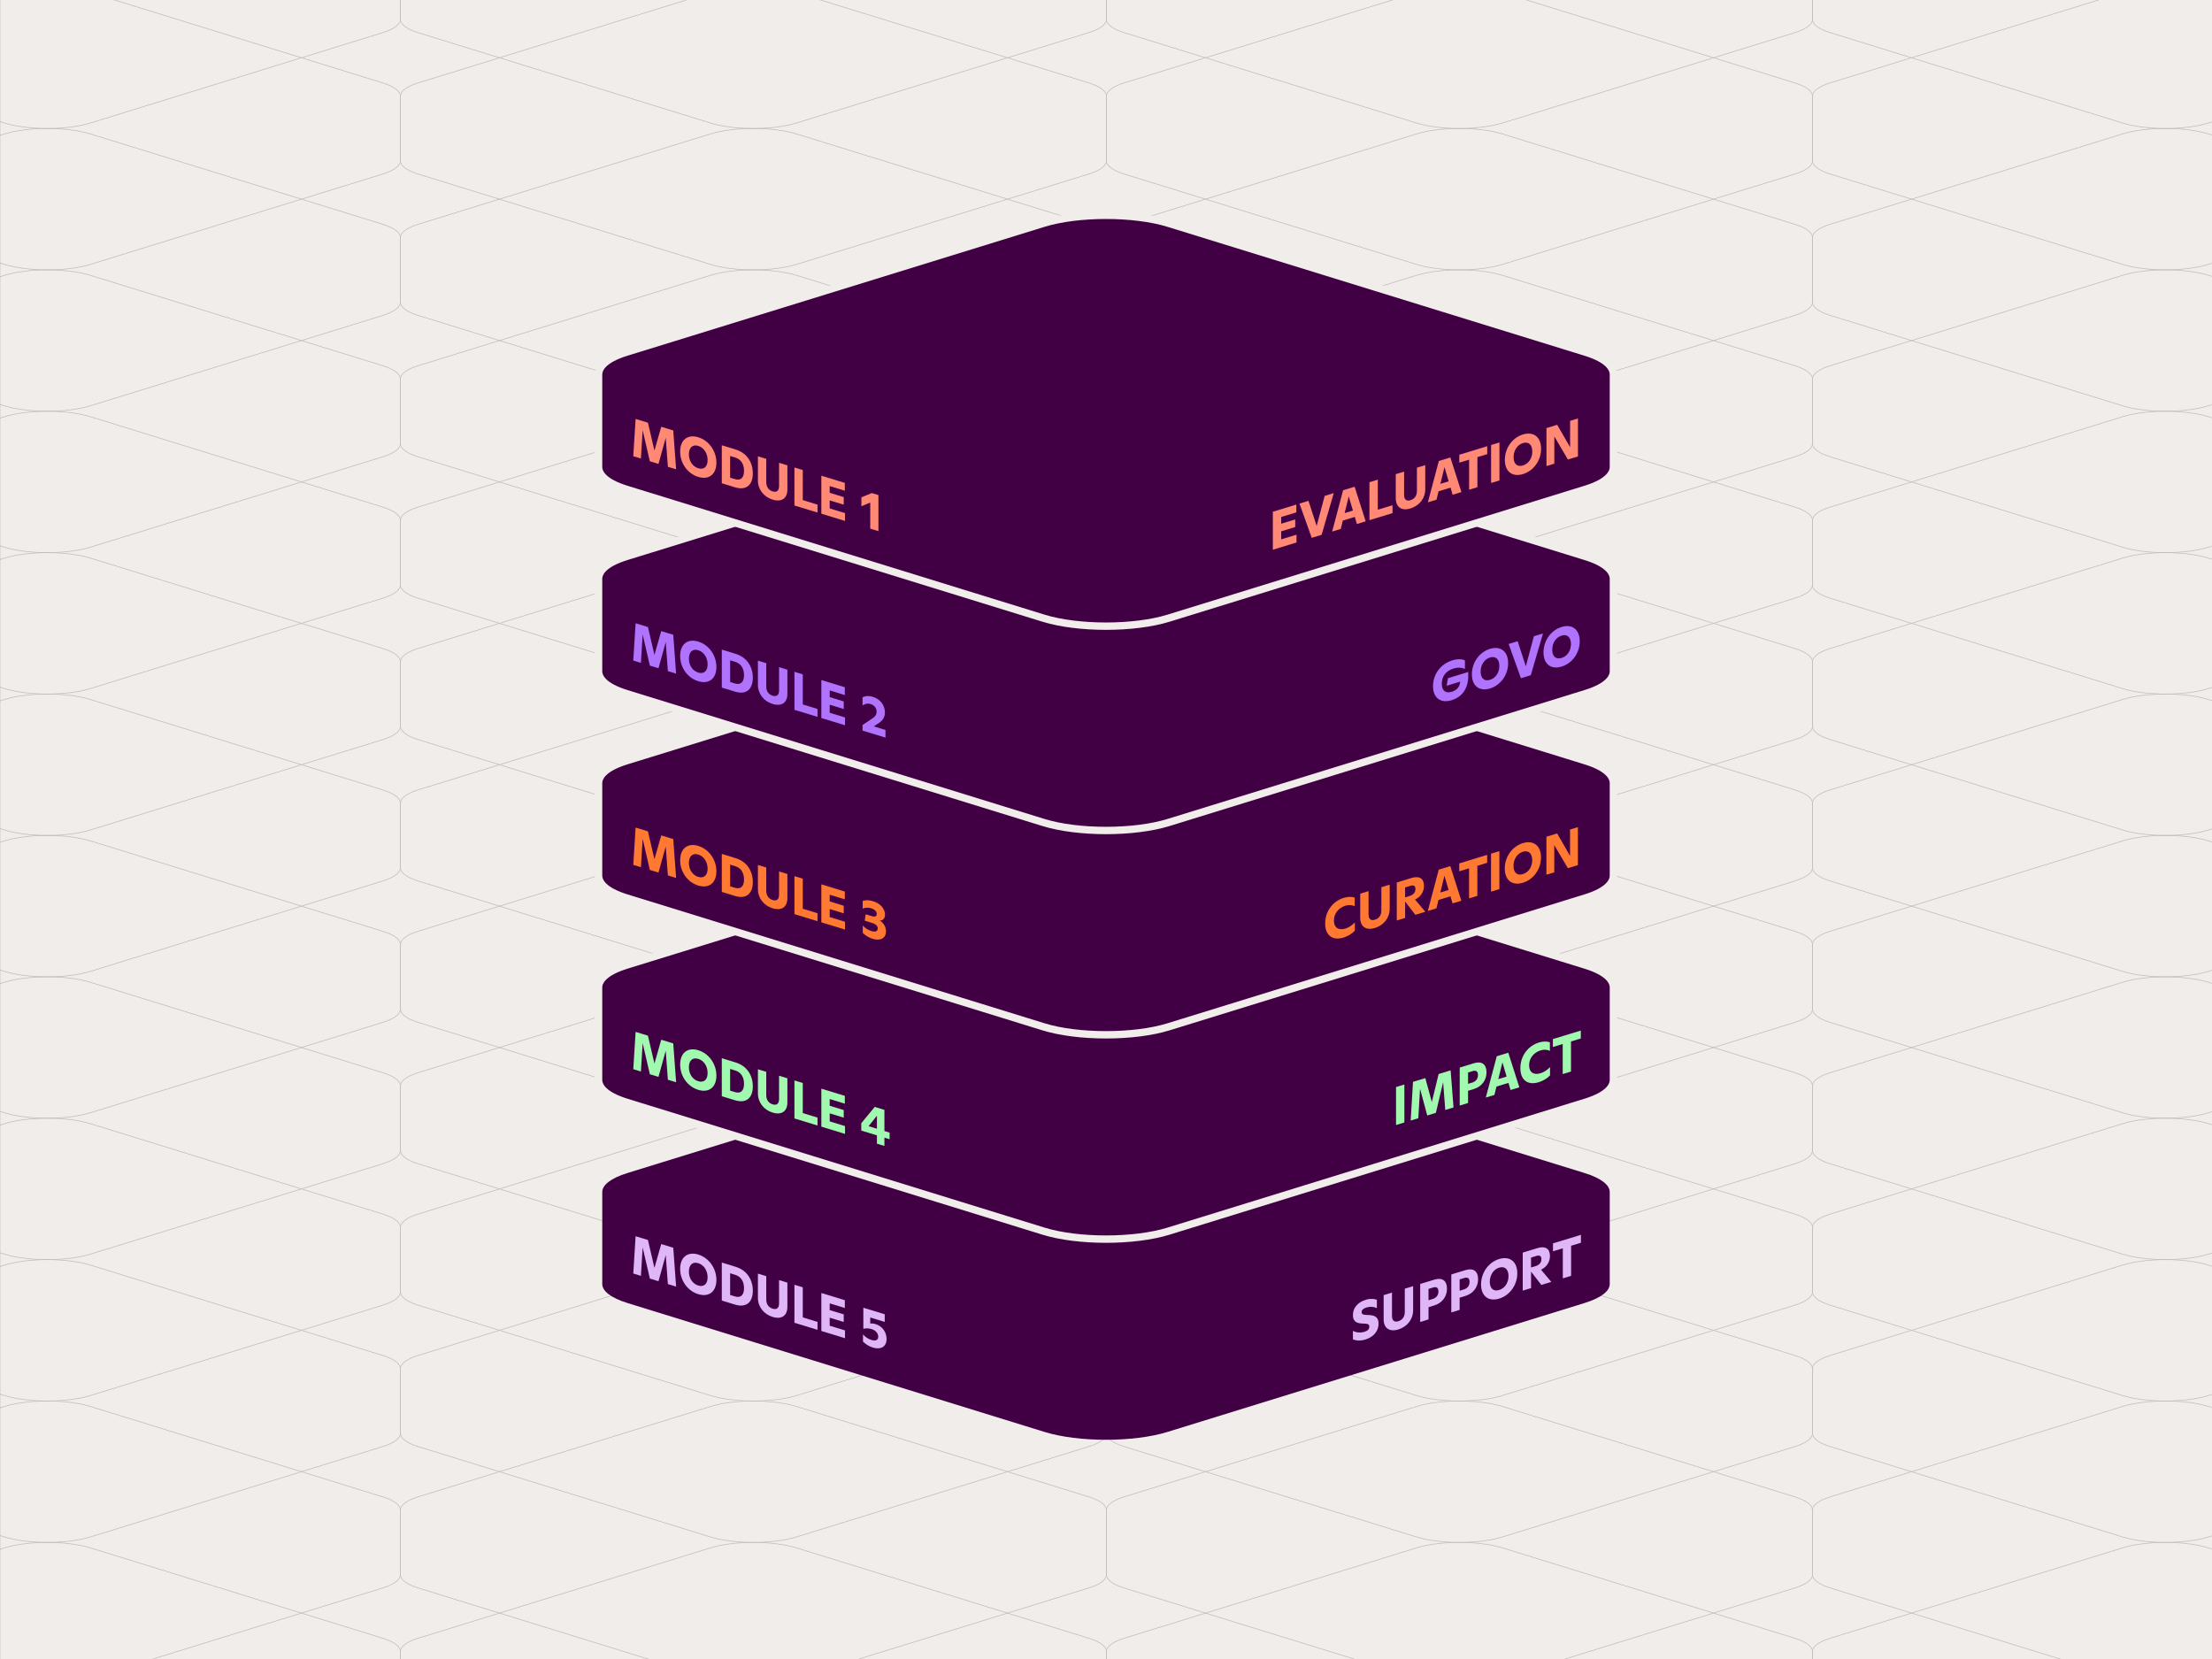 <?xml version="1.0" encoding="UTF-8"?><svg id="Layer_1" xmlns="http://www.w3.org/2000/svg" xmlns:xlink="http://www.w3.org/1999/xlink" viewBox="0 0 1500 1125"><rect x="0" y="0" width="1500" height="1125" fill="#808080" stroke="none"/><defs><style>.cls-1,.cls-2,.cls-3{fill:none;}.cls-2{stroke:#f0edea;stroke-width:5px;}.cls-2,.cls-3{stroke-miterlimit:10;}.cls-4{fill:#ff8974;}.cls-5{fill:#a1f9af;}.cls-6{fill:#f0edea;}.cls-3{stroke:#2c2c35;stroke-width:.46px;}.cls-7{fill:#dfb6f7;}.cls-8{clip-path:url(#clippath-11);}.cls-9{clip-path:url(#clippath-10);}.cls-10{clip-path:url(#clippath-12);}.cls-11{clip-path:url(#clippath-1);}.cls-12{clip-path:url(#clippath-3);}.cls-13{clip-path:url(#clippath-4);}.cls-14{clip-path:url(#clippath-2);}.cls-15{clip-path:url(#clippath-7);}.cls-16{clip-path:url(#clippath-6);}.cls-17{clip-path:url(#clippath-9);}.cls-18{clip-path:url(#clippath-8);}.cls-19{clip-path:url(#clippath-5);}.cls-20{fill:#af73fe;}.cls-21{opacity:.25;}.cls-22{fill:#420044;}.cls-23{fill:#ff7933;}.cls-24{clip-path:url(#clippath);}</style><clipPath id="clippath"><rect class="cls-1" width="1500" height="1125"/></clipPath><clipPath id="clippath-1"><rect class="cls-1" width="1500" height="1125"/></clipPath><clipPath id="clippath-2"><rect class="cls-1" width="1500" height="1125"/></clipPath><clipPath id="clippath-3"><rect class="cls-1" width="1500" height="1125"/></clipPath><clipPath id="clippath-4"><rect class="cls-1" x="-207.47" y="-392.52" width="1915.57" height="1822.21"/></clipPath><clipPath id="clippath-5"><rect class="cls-1" x="-207.47" y="-392.52" width="1915.57" height="1822.21"/></clipPath><clipPath id="clippath-6"><rect class="cls-1" width="1500" height="1125"/></clipPath><clipPath id="clippath-7"><rect class="cls-1" x="1520" width="1500" height="1125"/></clipPath><clipPath id="clippath-8"><rect class="cls-1" x="1520" width="1500" height="1125"/></clipPath><clipPath id="clippath-9"><rect class="cls-1" x="1520" width="1500" height="1125"/></clipPath><clipPath id="clippath-10"><rect class="cls-1" x="1520" width="1500" height="1125"/></clipPath><clipPath id="clippath-11"><rect class="cls-1" x="1312.53" y="-392.52" width="1915.57" height="1822.21"/></clipPath><clipPath id="clippath-12"><rect class="cls-1" x="1312.53" y="-392.52" width="1915.57" height="1822.21"/></clipPath></defs><g class="cls-24"><g class="cls-11"><g class="cls-14"><rect class="cls-6" x=".09" width="1499.92" height="1125"/><g class="cls-12"><g class="cls-21"><g class="cls-13"><g class="cls-19"><path class="cls-3" d="M271.54-30.65c0-3.27-4.01-6.54-12.04-9.03L61.35-100.92c-16.06-4.96-42.34-4.96-58.39,0l-198.15,61.25c-8.03,2.48-12.04,5.75-12.04,9.02V13.13c0,3.27,4.02,6.54,12.04,9.02L2.95,83.4c16.06,4.96,42.34,4.96,58.39,0l198.15-61.25c8.03-2.48,12.05-5.75,12.04-9.03V-30.65Z"/><path class="cls-3" d="M750.32-30.65c0-3.27-4.01-6.54-12.04-9.03l-198.15-61.25c-16.06-4.96-42.33-4.96-58.39,0l-198.15,61.25c-8.03,2.48-12.04,5.75-12.04,9.02V13.13c0,3.27,4.02,6.54,12.04,9.02l198.15,61.25c16.06,4.96,42.34,4.96,58.39,0l198.15-61.25c8.03-2.48,12.04-5.75,12.04-9.03V-30.65Z"/><path class="cls-3" d="M1229.09-30.65c0-3.27-4.01-6.54-12.04-9.03l-198.15-61.25c-16.06-4.96-42.34-4.96-58.39,0l-198.15,61.25c-8.03,2.48-12.04,5.75-12.04,9.02V13.13c0,3.27,4.02,6.54,12.04,9.02l198.15,61.25c16.06,4.96,42.34,4.96,58.39,0l198.15-61.25c8.03-2.48,12.04-5.75,12.04-9.03V-30.65Z"/><path class="cls-3" d="M1707.87-30.65c0-3.27-4.01-6.54-12.04-9.03l-198.15-61.25c-16.06-4.96-42.34-4.96-58.39,0l-198.15,61.25c-8.03,2.48-12.04,5.75-12.04,9.02V13.13c0,3.27,4.02,6.54,12.04,9.02l198.15,61.25c16.06,4.96,42.34,4.96,58.39,0l198.15-61.25c8.03-2.48,12.04-5.75,12.04-9.03V-30.65Z"/><path class="cls-3" d="M271.54,65.23c0-3.27-4.01-6.54-12.04-9.03L61.35-5.04c-16.06-4.96-42.34-4.96-58.39,0l-198.15,61.25c-8.03,2.48-12.04,5.75-12.04,9.02v43.78c0,3.27,4.02,6.54,12.04,9.02L2.95,179.28c16.06,4.96,42.34,4.96,58.39,0l198.15-61.25c8.03-2.48,12.05-5.75,12.04-9.03v-43.78Z"/><path class="cls-3" d="M750.32,65.23c0-3.27-4.01-6.54-12.04-9.03L540.12-5.04c-16.06-4.96-42.33-4.96-58.39,0l-198.15,61.25c-8.03,2.48-12.04,5.75-12.04,9.02v43.78c0,3.27,4.02,6.54,12.04,9.02l198.15,61.25c16.06,4.96,42.34,4.96,58.39,0l198.15-61.25c8.03-2.48,12.04-5.75,12.04-9.03v-43.78Z"/><path class="cls-3" d="M1229.09,65.23c0-3.27-4.01-6.54-12.04-9.03L1018.9-5.04c-16.06-4.96-42.34-4.96-58.39,0l-198.15,61.25c-8.03,2.48-12.04,5.75-12.04,9.02v43.78c0,3.27,4.02,6.54,12.04,9.02l198.15,61.25c16.06,4.96,42.34,4.96,58.39,0l198.15-61.25c8.03-2.48,12.04-5.75,12.04-9.03v-43.78Z"/><path class="cls-3" d="M1707.87,65.23c0-3.27-4.01-6.54-12.04-9.03l-198.15-61.25c-16.06-4.96-42.34-4.96-58.39,0l-198.15,61.25c-8.03,2.48-12.04,5.75-12.04,9.02v43.78c0,3.27,4.02,6.54,12.04,9.02l198.15,61.25c16.06,4.96,42.34,4.96,58.39,0l198.15-61.25c8.03-2.48,12.04-5.75,12.04-9.03v-43.78Z"/><path class="cls-3" d="M271.54,161.11c0-3.27-4.01-6.54-12.04-9.03L61.35,90.84c-16.06-4.96-42.34-4.96-58.39,0l-198.15,61.25c-8.03,2.48-12.04,5.75-12.04,9.02v43.78c0,3.27,4.02,6.54,12.04,9.02L2.95,275.16c16.06,4.96,42.34,4.96,58.39,0l198.15-61.25c8.03-2.48,12.05-5.75,12.04-9.03v-43.78Z"/><path class="cls-3" d="M750.32,161.11c0-3.27-4.01-6.54-12.04-9.03l-198.15-61.25c-16.06-4.96-42.33-4.96-58.39,0l-198.15,61.25c-8.03,2.48-12.04,5.75-12.04,9.02v43.78c0,3.27,4.02,6.54,12.04,9.02l198.15,61.25c16.06,4.96,42.34,4.96,58.39,0l198.15-61.25c8.03-2.48,12.04-5.75,12.04-9.03v-43.78Z"/><path class="cls-3" d="M1229.09,161.11c0-3.27-4.01-6.54-12.04-9.03l-198.15-61.25c-16.06-4.96-42.34-4.96-58.39,0l-198.15,61.25c-8.03,2.48-12.04,5.75-12.04,9.02v43.78c0,3.27,4.02,6.54,12.04,9.02l198.15,61.25c16.06,4.96,42.34,4.96,58.39,0l198.15-61.25c8.03-2.48,12.04-5.75,12.04-9.03v-43.78Z"/><path class="cls-3" d="M1707.87,161.11c0-3.27-4.01-6.54-12.04-9.03l-198.15-61.25c-16.06-4.96-42.34-4.96-58.39,0l-198.15,61.25c-8.03,2.48-12.04,5.75-12.04,9.02v43.78c0,3.27,4.02,6.54,12.04,9.02l198.15,61.25c16.06,4.96,42.34,4.96,58.39,0l198.15-61.25c8.03-2.48,12.04-5.75,12.04-9.03v-43.78Z"/><path class="cls-3" d="M271.54,257c0-3.27-4.01-6.54-12.04-9.03l-198.15-61.25c-16.06-4.96-42.34-4.96-58.39,0l-198.15,61.25c-8.03,2.48-12.04,5.75-12.04,9.02v43.78c0,3.27,4.02,6.54,12.04,9.02L2.95,371.04c16.06,4.96,42.34,4.96,58.39,0l198.15-61.25c8.03-2.48,12.05-5.75,12.04-9.03v-43.78Z"/><path class="cls-3" d="M750.32,257c0-3.27-4.01-6.54-12.04-9.03l-198.15-61.25c-16.06-4.96-42.33-4.96-58.39,0l-198.15,61.25c-8.03,2.48-12.04,5.75-12.04,9.02v43.78c0,3.27,4.02,6.54,12.04,9.02l198.15,61.25c16.06,4.96,42.34,4.96,58.39,0l198.15-61.25c8.03-2.48,12.04-5.75,12.04-9.03v-43.78Z"/><path class="cls-3" d="M1229.09,257c0-3.27-4.01-6.54-12.04-9.03l-198.15-61.25c-16.06-4.96-42.34-4.96-58.39,0l-198.15,61.25c-8.03,2.48-12.04,5.75-12.04,9.02v43.78c0,3.27,4.02,6.54,12.04,9.02l198.15,61.25c16.06,4.96,42.34,4.96,58.39,0l198.15-61.25c8.03-2.48,12.04-5.75,12.04-9.03v-43.78Z"/><path class="cls-3" d="M1707.87,257c0-3.27-4.01-6.54-12.04-9.03l-198.15-61.25c-16.06-4.96-42.34-4.96-58.39,0l-198.15,61.25c-8.03,2.48-12.04,5.75-12.04,9.02v43.78c0,3.27,4.02,6.54,12.04,9.02l198.15,61.25c16.06,4.96,42.34,4.96,58.39,0l198.15-61.25c8.03-2.48,12.04-5.75,12.04-9.03v-43.78Z"/><path class="cls-3" d="M271.54,352.88c0-3.27-4.01-6.54-12.04-9.03l-198.15-61.25c-16.06-4.96-42.34-4.96-58.39,0l-198.15,61.25c-8.03,2.48-12.04,5.75-12.04,9.02v43.78c0,3.27,4.02,6.54,12.04,9.02L2.95,466.92c16.06,4.96,42.34,4.96,58.39,0l198.15-61.25c8.03-2.48,12.05-5.75,12.04-9.03v-43.78Z"/><path class="cls-3" d="M750.32,352.88c0-3.27-4.01-6.54-12.04-9.03l-198.15-61.25c-16.06-4.96-42.33-4.96-58.39,0l-198.15,61.25c-8.03,2.48-12.04,5.75-12.04,9.02v43.78c0,3.27,4.02,6.54,12.04,9.02l198.15,61.25c16.06,4.96,42.34,4.96,58.39,0l198.15-61.25c8.03-2.48,12.04-5.75,12.04-9.03v-43.78Z"/><path class="cls-3" d="M1229.09,352.88c0-3.27-4.01-6.54-12.04-9.03l-198.15-61.25c-16.06-4.96-42.34-4.96-58.39,0l-198.15,61.25c-8.03,2.48-12.04,5.75-12.04,9.02v43.78c0,3.27,4.02,6.54,12.04,9.02l198.15,61.25c16.06,4.96,42.34,4.96,58.39,0l198.15-61.25c8.03-2.48,12.04-5.75,12.04-9.03v-43.78Z"/><path class="cls-3" d="M1707.87,352.88c0-3.27-4.01-6.54-12.04-9.03l-198.15-61.25c-16.06-4.96-42.34-4.96-58.39,0l-198.15,61.25c-8.03,2.48-12.04,5.75-12.04,9.02v43.78c0,3.27,4.02,6.54,12.04,9.02l198.15,61.25c16.06,4.96,42.34,4.96,58.39,0l198.15-61.25c8.03-2.48,12.04-5.75,12.04-9.03v-43.78Z"/><path class="cls-3" d="M271.54,448.76c0-3.27-4.01-6.54-12.04-9.03l-198.15-61.25c-16.06-4.96-42.34-4.96-58.39,0l-198.15,61.25c-8.03,2.48-12.04,5.75-12.04,9.02v43.78c0,3.27,4.02,6.54,12.04,9.02L2.95,562.81c16.06,4.96,42.34,4.96,58.39,0l198.15-61.25c8.03-2.48,12.05-5.75,12.04-9.03v-43.78Z"/><path class="cls-3" d="M750.32,448.76c0-3.27-4.01-6.54-12.04-9.03l-198.15-61.25c-16.06-4.96-42.33-4.96-58.39,0l-198.15,61.25c-8.03,2.48-12.04,5.75-12.04,9.02v43.78c0,3.27,4.02,6.54,12.04,9.02l198.15,61.25c16.06,4.96,42.34,4.96,58.39,0l198.15-61.25c8.03-2.48,12.04-5.75,12.04-9.03v-43.78Z"/><path class="cls-3" d="M1229.09,448.76c0-3.27-4.01-6.54-12.04-9.03l-198.15-61.25c-16.06-4.96-42.34-4.96-58.39,0l-198.15,61.25c-8.03,2.48-12.04,5.75-12.04,9.02v43.78c0,3.27,4.02,6.54,12.04,9.02l198.15,61.25c16.06,4.96,42.34,4.96,58.39,0l198.15-61.25c8.03-2.48,12.04-5.75,12.04-9.03v-43.78Z"/><path class="cls-3" d="M1707.87,448.76c0-3.27-4.01-6.54-12.04-9.03l-198.15-61.25c-16.06-4.96-42.34-4.96-58.39,0l-198.15,61.25c-8.03,2.48-12.04,5.75-12.04,9.02v43.78c0,3.27,4.02,6.54,12.04,9.02l198.15,61.25c16.06,4.96,42.34,4.96,58.39,0l198.15-61.25c8.03-2.48,12.04-5.75,12.04-9.03v-43.78Z"/><path class="cls-3" d="M271.54,544.64c0-3.27-4.01-6.54-12.04-9.03l-198.15-61.25c-16.06-4.96-42.34-4.96-58.39,0l-198.15,61.25c-8.03,2.48-12.04,5.75-12.04,9.02v43.78c0,3.27,4.02,6.54,12.04,9.02L2.95,658.69c16.06,4.96,42.34,4.96,58.39,0l198.15-61.25c8.03-2.48,12.05-5.75,12.04-9.03v-43.78Z"/><path class="cls-3" d="M750.32,544.64c0-3.27-4.01-6.54-12.04-9.03l-198.15-61.25c-16.06-4.96-42.33-4.96-58.39,0l-198.15,61.25c-8.03,2.48-12.04,5.75-12.04,9.02v43.78c0,3.27,4.02,6.54,12.04,9.02l198.15,61.25c16.06,4.96,42.34,4.96,58.39,0l198.15-61.25c8.03-2.48,12.04-5.75,12.04-9.03v-43.78Z"/><path class="cls-3" d="M1229.09,544.64c0-3.27-4.01-6.54-12.04-9.03l-198.15-61.25c-16.06-4.96-42.34-4.96-58.39,0l-198.15,61.25c-8.03,2.48-12.04,5.75-12.04,9.02v43.78c0,3.27,4.02,6.54,12.04,9.02l198.15,61.25c16.06,4.96,42.34,4.96,58.39,0l198.15-61.25c8.03-2.48,12.04-5.75,12.04-9.03v-43.78Z"/><path class="cls-3" d="M1707.87,544.64c0-3.27-4.01-6.54-12.04-9.03l-198.15-61.25c-16.06-4.96-42.34-4.96-58.39,0l-198.15,61.25c-8.03,2.48-12.04,5.75-12.04,9.02v43.78c0,3.27,4.02,6.54,12.04,9.02l198.15,61.25c16.06,4.96,42.34,4.96,58.39,0l198.15-61.25c8.03-2.48,12.04-5.75,12.04-9.03v-43.78Z"/><path class="cls-3" d="M271.54,640.52c0-3.27-4.01-6.54-12.04-9.02l-198.15-61.25c-16.06-4.96-42.34-4.96-58.39,0l-198.15,61.25c-8.03,2.48-12.04,5.75-12.04,9.02v43.78c0,3.27,4.02,6.54,12.04,9.02L2.95,754.57c16.06,4.96,42.34,4.96,58.39,0l198.15-61.25c8.03-2.48,12.05-5.75,12.04-9.02v-43.78Z"/><path class="cls-3" d="M750.32,640.52c0-3.27-4.01-6.54-12.04-9.02l-198.15-61.25c-16.06-4.96-42.33-4.96-58.39,0l-198.15,61.25c-8.03,2.48-12.04,5.75-12.04,9.02v43.78c0,3.27,4.02,6.54,12.04,9.02l198.15,61.25c16.06,4.96,42.34,4.96,58.39,0l198.15-61.25c8.03-2.48,12.04-5.75,12.04-9.02v-43.78Z"/><path class="cls-3" d="M1229.09,640.52c0-3.27-4.01-6.54-12.04-9.02l-198.15-61.25c-16.06-4.96-42.34-4.96-58.39,0l-198.15,61.25c-8.03,2.48-12.04,5.75-12.04,9.02v43.78c0,3.27,4.02,6.54,12.04,9.02l198.15,61.25c16.06,4.96,42.34,4.96,58.39,0l198.15-61.25c8.03-2.48,12.04-5.75,12.04-9.02v-43.78Z"/><path class="cls-3" d="M1707.87,640.52c0-3.27-4.01-6.54-12.04-9.02l-198.15-61.25c-16.06-4.96-42.34-4.96-58.39,0l-198.15,61.25c-8.03,2.48-12.04,5.75-12.04,9.02v43.78c0,3.27,4.02,6.54,12.04,9.02l198.15,61.25c16.06,4.96,42.34,4.96,58.39,0l198.15-61.25c8.03-2.48,12.04-5.75,12.04-9.02v-43.78Z"/><path class="cls-3" d="M271.54,736.4c0-3.27-4.01-6.54-12.04-9.02l-198.15-61.25c-16.06-4.96-42.34-4.96-58.39,0l-198.15,61.25c-8.03,2.48-12.04,5.75-12.04,9.02v43.78c0,3.27,4.02,6.54,12.04,9.02L2.95,850.45c16.06,4.96,42.34,4.96,58.39,0l198.15-61.25c8.03-2.48,12.05-5.75,12.04-9.02v-43.78Z"/><path class="cls-3" d="M750.32,736.4c0-3.27-4.01-6.54-12.04-9.02l-198.15-61.25c-16.06-4.96-42.33-4.96-58.39,0l-198.15,61.25c-8.03,2.48-12.04,5.75-12.04,9.02v43.78c0,3.27,4.02,6.54,12.04,9.02l198.15,61.25c16.06,4.96,42.34,4.96,58.39,0l198.15-61.25c8.03-2.48,12.04-5.75,12.04-9.02v-43.78Z"/><path class="cls-3" d="M1229.09,736.4c0-3.27-4.01-6.54-12.04-9.02l-198.15-61.25c-16.06-4.96-42.34-4.96-58.39,0l-198.15,61.25c-8.03,2.48-12.04,5.75-12.04,9.02v43.78c0,3.27,4.02,6.54,12.04,9.02l198.15,61.25c16.06,4.96,42.34,4.96,58.39,0l198.15-61.25c8.03-2.48,12.04-5.75,12.04-9.02v-43.78Z"/><path class="cls-3" d="M1707.87,736.4c0-3.27-4.01-6.54-12.04-9.02l-198.15-61.25c-16.06-4.96-42.34-4.96-58.39,0l-198.15,61.25c-8.03,2.48-12.04,5.75-12.04,9.02v43.78c0,3.27,4.02,6.54,12.04,9.02l198.15,61.25c16.06,4.96,42.34,4.96,58.39,0l198.15-61.25c8.03-2.48,12.04-5.75,12.04-9.02v-43.78Z"/><path class="cls-3" d="M271.54,832.28c0-3.27-4.01-6.54-12.04-9.02l-198.15-61.25c-16.06-4.96-42.34-4.96-58.39,0l-198.15,61.25c-8.03,2.48-12.04,5.75-12.04,9.02v43.78c0,3.27,4.02,6.54,12.04,9.02L2.95,946.33c16.06,4.96,42.34,4.96,58.39,0l198.15-61.25c8.03-2.48,12.05-5.75,12.04-9.02v-43.78Z"/><path class="cls-3" d="M750.32,832.28c0-3.27-4.01-6.54-12.04-9.02l-198.15-61.25c-16.06-4.96-42.33-4.96-58.39,0l-198.15,61.25c-8.03,2.48-12.04,5.75-12.04,9.02v43.78c0,3.27,4.02,6.54,12.04,9.02l198.15,61.25c16.06,4.96,42.34,4.96,58.39,0l198.15-61.25c8.03-2.48,12.04-5.75,12.04-9.02v-43.78Z"/><path class="cls-3" d="M1229.09,832.28c0-3.27-4.01-6.54-12.04-9.02l-198.15-61.25c-16.06-4.96-42.34-4.96-58.39,0l-198.15,61.25c-8.03,2.48-12.04,5.75-12.04,9.02v43.78c0,3.27,4.02,6.54,12.04,9.02l198.15,61.25c16.06,4.96,42.34,4.96,58.39,0l198.15-61.25c8.03-2.48,12.04-5.75,12.04-9.02v-43.78Z"/><path class="cls-3" d="M1707.87,832.28c0-3.27-4.01-6.54-12.04-9.02l-198.15-61.25c-16.06-4.96-42.34-4.96-58.39,0l-198.15,61.25c-8.03,2.48-12.04,5.75-12.04,9.02v43.78c0,3.27,4.02,6.54,12.04,9.02l198.15,61.25c16.06,4.96,42.34,4.96,58.39,0l198.15-61.25c8.03-2.48,12.04-5.75,12.04-9.02v-43.78Z"/><path class="cls-3" d="M271.54,928.17c0-3.27-4.01-6.54-12.04-9.02l-198.15-61.25c-16.06-4.96-42.34-4.96-58.39,0l-198.15,61.25c-8.03,2.48-12.04,5.75-12.04,9.02v43.78c0,3.27,4.02,6.54,12.04,9.02L2.95,1042.21c16.06,4.96,42.34,4.96,58.39,0l198.15-61.25c8.03-2.48,12.05-5.75,12.04-9.02v-43.78Z"/><path class="cls-3" d="M750.32,928.17c0-3.27-4.01-6.54-12.04-9.02l-198.15-61.25c-16.06-4.96-42.33-4.96-58.39,0l-198.15,61.25c-8.03,2.48-12.04,5.75-12.04,9.02v43.78c0,3.27,4.02,6.54,12.04,9.02l198.15,61.25c16.06,4.96,42.34,4.96,58.39,0l198.15-61.25c8.03-2.48,12.04-5.75,12.04-9.02v-43.78Z"/><path class="cls-3" d="M1229.09,928.17c0-3.27-4.01-6.54-12.04-9.02l-198.15-61.25c-16.06-4.96-42.34-4.96-58.39,0l-198.15,61.25c-8.03,2.48-12.04,5.75-12.04,9.02v43.78c0,3.27,4.02,6.54,12.04,9.02l198.15,61.25c16.06,4.96,42.34,4.96,58.39,0l198.15-61.25c8.03-2.48,12.04-5.75,12.04-9.02v-43.78Z"/><path class="cls-3" d="M1707.87,928.17c0-3.27-4.01-6.54-12.04-9.02l-198.15-61.25c-16.06-4.96-42.34-4.96-58.39,0l-198.15,61.25c-8.03,2.48-12.04,5.75-12.04,9.02v43.78c0,3.27,4.02,6.54,12.04,9.02l198.15,61.25c16.06,4.96,42.34,4.96,58.39,0l198.15-61.25c8.03-2.48,12.04-5.75,12.04-9.02v-43.78Z"/><path class="cls-3" d="M271.54,1024.05c0-3.27-4.01-6.54-12.04-9.03l-198.15-61.25c-16.06-4.96-42.34-4.96-58.39,0l-198.15,61.25c-8.03,2.48-12.04,5.75-12.04,9.02v43.78c0,3.27,4.02,6.54,12.04,9.02L2.95,1138.09c16.06,4.96,42.34,4.96,58.39,0l198.15-61.25c8.03-2.48,12.05-5.75,12.04-9.02v-43.78Z"/><path class="cls-3" d="M750.32,1024.05c0-3.27-4.01-6.54-12.04-9.03l-198.15-61.25c-16.06-4.96-42.33-4.96-58.39,0l-198.15,61.25c-8.03,2.48-12.04,5.75-12.04,9.02v43.78c0,3.27,4.02,6.54,12.04,9.02l198.15,61.25c16.06,4.96,42.34,4.96,58.39,0l198.15-61.25c8.03-2.48,12.04-5.75,12.04-9.02v-43.78Z"/><path class="cls-3" d="M1229.09,1024.05c0-3.27-4.01-6.54-12.04-9.03l-198.15-61.25c-16.06-4.96-42.34-4.96-58.39,0l-198.15,61.25c-8.03,2.48-12.04,5.75-12.04,9.02v43.78c0,3.27,4.02,6.54,12.04,9.02l198.15,61.25c16.06,4.96,42.34,4.96,58.39,0l198.15-61.25c8.03-2.48,12.04-5.75,12.04-9.02v-43.78Z"/><path class="cls-3" d="M1707.87,1024.05c0-3.27-4.01-6.54-12.04-9.03l-198.15-61.25c-16.06-4.96-42.34-4.96-58.39,0l-198.15,61.25c-8.03,2.48-12.04,5.75-12.04,9.02v43.78c0,3.27,4.02,6.54,12.04,9.02l198.15,61.25c16.06,4.96,42.34,4.96,58.39,0l198.15-61.25c8.03-2.48,12.04-5.75,12.04-9.02v-43.78Z"/><path class="cls-3" d="M271.54,1119.93c0-3.27-4.01-6.54-12.04-9.02l-198.15-61.25c-16.06-4.96-42.34-4.96-58.39,0l-198.15,61.25c-8.03,2.48-12.04,5.75-12.04,9.02v43.78c0,3.27,4.02,6.54,12.04,9.02L2.95,1233.98c16.06,4.96,42.34,4.96,58.39,0l198.15-61.25c8.03-2.48,12.05-5.75,12.04-9.02v-43.78Z"/><path class="cls-3" d="M750.32,1119.93c0-3.27-4.01-6.54-12.04-9.02l-198.15-61.25c-16.06-4.96-42.33-4.96-58.39,0l-198.15,61.25c-8.03,2.48-12.04,5.75-12.04,9.02v43.78c0,3.27,4.02,6.54,12.04,9.02l198.15,61.25c16.06,4.96,42.34,4.96,58.39,0l198.15-61.25c8.03-2.48,12.04-5.75,12.04-9.02v-43.78Z"/><path class="cls-3" d="M1229.09,1119.93c0-3.27-4.01-6.54-12.04-9.02l-198.15-61.25c-16.06-4.96-42.34-4.96-58.39,0l-198.15,61.25c-8.03,2.48-12.04,5.75-12.04,9.02v43.78c0,3.27,4.02,6.54,12.04,9.02l198.15,61.25c16.06,4.96,42.34,4.96,58.39,0l198.15-61.25c8.03-2.48,12.04-5.75,12.04-9.02v-43.78Z"/><path class="cls-3" d="M1707.87,1119.93c0-3.27-4.01-6.54-12.04-9.02l-198.15-61.25c-16.06-4.96-42.34-4.96-58.39,0l-198.15,61.25c-8.03,2.48-12.04,5.75-12.04,9.02v43.78c0,3.27,4.02,6.54,12.04,9.02l198.15,61.25c16.06,4.96,42.34,4.96,58.39,0l198.15-61.25c8.03-2.48,12.04-5.75,12.04-9.02v-43.78Z"/></g></g></g></g></g><g class="cls-16"><path class="cls-22" d="M1091.59,808.29c0-4.67-5.73-9.34-17.19-12.88l-282.74-87.39c-22.91-7.08-60.41-7.08-83.32,0l-282.74,87.39c-11.46,3.54-17.19,8.21-17.19,12.88v62.47c0,4.67,5.73,9.34,17.19,12.88l282.74,87.39c22.91,7.08,60.41,7.08,83.32,0l282.74-87.39c11.46-3.54,17.19-8.21,17.19-12.88v-62.47Z"/><path class="cls-7" d="M431.04,838.31l8.34,2.55,4.41,18.94,4.61-16.18,8.14,2.49,1.95,26.36-5.59-1.71-1.45-19.69-4.91,17.75-5.86-1.79-4.88-21.11-1.18,19.26-5.18-1.58,1.58-25.28Z"/><path class="cls-7" d="M461.23,860.45c0-7.95,5.08-11.92,12.25-9.73,7.23,2.21,12.32,9.29,12.32,17.24s-5.08,11.84-12.32,9.63c-7.17-2.19-12.25-9.16-12.25-17.14ZM479.84,866.18c0-4.42-2.36-8.38-6.36-9.6-3.94-1.2-6.33,1.3-6.33,5.72s2.42,8.25,6.33,9.44c3.97,1.21,6.36-1.15,6.36-5.56Z"/><path class="cls-7" d="M489.46,856.17l9.36,2.86c7.71,2.36,11.68,8.72,11.68,16.23s-4.14,11.84-12.11,9.4l-8.92-2.73v-25.76ZM504.54,873.55c0-4.45-1.92-7.84-6.02-9.09l-3.4-1.04v14.72l3.2.98c4.17,1.28,6.22-1.11,6.22-5.57Z"/><path class="cls-7" d="M513.96,880.04v-16.38l5.65,1.73v15.79c0,3.17,1.55,5.41,4.31,6.25,2.83.86,4.37-.43,4.37-3.59v-15.79l5.65,1.73v16.38c0,6.04-3.94,8.73-10.03,6.87-6.02-1.84-9.96-6.95-9.96-12.98Z"/><path class="cls-7" d="M538.73,871.23l5.65,1.73v20.39l9.99,3.06v5.37l-15.65-4.78v-25.76Z"/><path class="cls-7" d="M573.02,902.18v5.3l-16.05-4.91v-25.76l15.92,4.87v5.3l-10.26-3.14v4.56l9.52,2.91v5.15l-9.52-2.91v5.45l10.4,3.18Z"/><path class="cls-7" d="M585.21,909.73v-4.89c1.24,1.6,3.36,3.09,5.72,3.81,2.96.91,4.61-.03,4.61-2.16s-1.48-4.28-4.47-5.2c-2.39-.73-4.17-.54-5.62-.21v-14.28l14.5,4.43v5.19l-9.83-3v4.05c1.04-.09,2.29.04,3.67.46,4.71,1.44,7.4,5.65,7.4,10.03,0,5.12-3.63,7.58-9.46,5.8-2.29-.7-4.85-2.25-6.53-4.02Z"/><path class="cls-7" d="M917.45,908.22v-5.74c2.09,1.13,4.98,1.5,7.77.64,2.29-.7,3.33-1.72,3.33-3.45,0-1.25-.54-1.93-2.56-2.05l-2.76-.15c-4.04-.24-5.79-2.06-5.79-5.7,0-4.86,3.23-8.68,8.75-10.37,2.99-.92,5.52-.69,7.5-.01v5.67c-2.09-.98-4.48-1.21-6.93-.46-2.29.7-3.43,1.75-3.43,3.15,0,1.29.94,1.81,2.69,1.9l2.42.11c4.47.21,6.39,1.98,6.39,5.81,0,5.08-3.36,9.09-9.02,10.82-2.86.88-5.75.91-8.38-.16Z"/><path class="cls-7" d="M938.28,894.64v-16.38l5.65-1.73v15.79c0,3.17,1.55,4.46,4.31,3.62,2.83-.87,4.37-3.1,4.37-6.27v-15.79l5.65-1.73v16.38c0,6.04-3.94,11.14-10.03,13-6.02,1.84-9.96-.86-9.96-6.89Z"/><path class="cls-7" d="M963.05,870.68l9.66-2.95c5.35-1.64,8.51.75,8.51,6.19s-3.37,9.71-8.61,11.32l-3.9,1.19v8.28l-5.65,1.73v-25.76ZM975.43,875.69c0-2.54-1.41-3.28-3.57-2.63l-3.16.97v7.69l2.83-.86c2.49-.76,3.9-2.55,3.9-5.17Z"/><path class="cls-7" d="M984.15,864.23l9.66-2.95c5.35-1.64,8.51.75,8.51,6.19s-3.36,9.71-8.61,11.32l-3.9,1.19v8.28l-5.65,1.73v-25.76ZM996.54,869.24c0-2.54-1.41-3.29-3.57-2.63l-3.16.97v7.69l2.83-.86c2.49-.76,3.9-2.55,3.9-5.17Z"/><path class="cls-7" d="M1004.34,870.98c0-7.95,5.08-15.02,12.25-17.22,7.23-2.21,12.31,1.76,12.31,9.71s-5.08,14.95-12.31,17.16c-7.17,2.19-12.25-1.67-12.25-9.65ZM1022.95,865.33c0-4.42-2.36-6.94-6.36-5.71-3.94,1.2-6.33,5.17-6.33,9.59s2.42,6.77,6.33,5.57c3.97-1.21,6.36-5.04,6.36-9.45Z"/><path class="cls-7" d="M1032.58,849.43l10.03-3.07c5.32-1.63,8.45.36,8.45,5.37,0,4.09-2.32,7.56-6.09,9.26l7,8.28-6.76,2.07-6.96-8.99v11.12l-5.65,1.73v-25.76ZM1041.46,858.53c2.42-.74,3.8-2.41,3.8-4.62s-1.18-2.92-3.4-2.24l-3.63,1.11v6.73l3.23-.99Z"/><path class="cls-7" d="M1059.77,846.49l-6.66,2.04v-5.37l18.95-5.79v5.37l-6.66,2.04v20.39l-5.62,1.72v-20.39Z"/><path class="cls-22" d="M1094.09,669.74c0-4.29-3.29-10.43-18.95-15.27l-282.74-87.39c-23.38-7.23-61.42-7.23-84.8,0l-282.75,87.39c-15.66,4.84-18.95,10.97-18.95,15.27v62.47c0,4.29,3.29,10.42,18.95,15.26l282.75,87.39c23.38,7.23,61.42,7.23,84.8,0l282.74-87.39c15.66-4.84,18.95-10.97,18.95-15.27v-62.46Z"/><path class="cls-2" d="M1094.09,669.74c0-4.29-3.29-10.43-18.95-15.27l-282.74-87.39c-23.38-7.23-61.42-7.23-84.8,0l-282.75,87.39c-15.66,4.84-18.95,10.97-18.95,15.27v62.47c0,4.29,3.29,10.42,18.95,15.26l282.75,87.39c23.38,7.23,61.42,7.23,84.8,0l282.74-87.39c15.66-4.84,18.95-10.97,18.95-15.27v-62.46Z"/><path class="cls-5" d="M431.04,699.75l8.34,2.55,4.41,18.94,4.61-16.18,8.14,2.49,1.95,26.36-5.59-1.71-1.45-19.69-4.91,17.75-5.86-1.79-4.88-21.11-1.18,19.26-5.18-1.58,1.58-25.28Z"/><path class="cls-5" d="M461.23,721.9c0-7.95,5.08-11.92,12.25-9.73,7.23,2.21,12.32,9.29,12.32,17.24s-5.08,11.84-12.32,9.63c-7.17-2.19-12.25-9.16-12.25-17.14ZM479.84,727.63c0-4.42-2.36-8.38-6.36-9.6-3.94-1.2-6.33,1.3-6.33,5.72s2.42,8.25,6.33,9.44c3.97,1.21,6.36-1.15,6.36-5.56Z"/><path class="cls-5" d="M489.46,717.61l9.36,2.86c7.71,2.36,11.68,8.72,11.68,16.23s-4.14,11.84-12.11,9.4l-8.92-2.73v-25.76ZM504.54,734.99c0-4.45-1.92-7.84-6.02-9.09l-3.4-1.04v14.72l3.2.98c4.17,1.28,6.22-1.11,6.22-5.57Z"/><path class="cls-5" d="M513.96,741.48v-16.38l5.65,1.73v15.79c0,3.17,1.55,5.41,4.31,6.25,2.83.86,4.37-.43,4.37-3.6v-15.79l5.65,1.73v16.38c0,6.04-3.94,8.73-10.03,6.87-6.02-1.84-9.96-6.95-9.96-12.98Z"/><path class="cls-5" d="M538.73,732.68l5.65,1.73v20.39l9.99,3.06v5.37l-15.65-4.78v-25.76Z"/><path class="cls-5" d="M573.02,763.62v5.3l-16.05-4.91v-25.76l15.92,4.87v5.3l-10.26-3.14v4.56l9.52,2.91v5.15l-9.52-2.91v5.45l10.4,3.18Z"/><path class="cls-5" d="M594.66,769.91l-10.63-3.25v-4.97l9.15-11.08,6.56,2.01v14.35l3.53,1.08v4.49l-3.53-1.08v5.63l-5.08-1.55v-5.63ZM594.66,765.42v-8.83l-5.65,7.1,5.65,1.73Z"/><path class="cls-5" d="M946.68,737.14l5.65-1.73v25.76l-5.65,1.73v-25.76Z"/><path class="cls-5" d="M958.19,733.62l8.35-2.55,4.41,16.24,4.61-19,8.14-2.49,1.95,25.17-5.59,1.71-1.45-18.81-4.91,20.75-5.86,1.79-4.88-18.12-1.18,19.98-5.18,1.58,1.58-26.25Z"/><path class="cls-5" d="M989.86,723.94l9.66-2.95c5.35-1.64,8.51.75,8.51,6.19s-3.36,9.71-8.61,11.32l-3.9,1.19v8.28l-5.65,1.73v-25.76ZM1002.24,728.95c0-2.54-1.41-3.28-3.57-2.63l-3.16.97v7.69l2.83-.86c2.49-.76,3.9-2.56,3.9-5.17Z"/><path class="cls-5" d="M1014.99,716.25l7.81-2.39,7.5,23.47-5.96,1.82-1.41-4.83-8.14,2.49-1.38,5.68-5.86,1.79,7.44-28.04ZM1021.66,730.04l-2.83-9.66-2.79,11.38,5.62-1.72Z"/><path class="cls-5" d="M1030.98,724.39c0-7.99,4.85-15.06,12.59-17.43,3.26-1,5.72-.75,7.44-.17v5.85c-1.62-.79-3.77-1.13-6.29-.36-4.78,1.46-7.81,5.44-7.81,10.12s3.03,6.84,7.87,5.36c2.39-.73,4.68-2.39,6.33-4.14v5.63c-1.95,2.03-4.68,3.71-7.6,4.61-8.04,2.46-12.52-2.02-12.52-9.46Z"/><path class="cls-5" d="M1059.69,707.96l-6.66,2.04v-5.37l18.95-5.79v5.37l-6.66,2.04v20.39l-5.62,1.72v-20.39Z"/><path class="cls-22" d="M1094.09,531.18c0-4.29-3.29-10.43-18.95-15.27l-282.74-87.39c-23.38-7.23-61.42-7.23-84.8,0l-282.75,87.39c-15.66,4.84-18.95,10.97-18.95,15.27v62.47c0,4.29,3.29,10.42,18.95,15.26l282.75,87.39c23.38,7.23,61.42,7.23,84.8,0l282.74-87.39c15.66-4.84,18.95-10.97,18.95-15.27v-62.47Z"/><path class="cls-2" d="M1094.09,531.18c0-4.29-3.29-10.43-18.95-15.27l-282.74-87.39c-23.38-7.23-61.42-7.23-84.8,0l-282.75,87.39c-15.66,4.84-18.95,10.97-18.95,15.27v62.47c0,4.29,3.29,10.42,18.95,15.26l282.75,87.39c23.38,7.23,61.42,7.23,84.8,0l282.74-87.39c15.66-4.84,18.95-10.97,18.95-15.27v-62.47Z"/><path class="cls-23" d="M431.04,561.2l8.34,2.55,4.41,18.94,4.61-16.18,8.14,2.49,1.95,26.36-5.59-1.71-1.45-19.69-4.91,17.75-5.86-1.79-4.88-21.11-1.18,19.26-5.18-1.58,1.58-25.28Z"/><path class="cls-23" d="M461.23,583.35c0-7.95,5.08-11.92,12.25-9.73,7.23,2.21,12.32,9.29,12.32,17.24s-5.08,11.84-12.32,9.63c-7.17-2.19-12.25-9.15-12.25-17.14ZM479.84,589.07c0-4.42-2.36-8.38-6.36-9.6-3.94-1.2-6.33,1.31-6.33,5.72s2.42,8.25,6.33,9.44c3.97,1.21,6.36-1.15,6.36-5.56Z"/><path class="cls-23" d="M489.46,579.06l9.36,2.86c7.71,2.36,11.68,8.72,11.68,16.23s-4.14,11.84-12.11,9.4l-8.92-2.73v-25.76ZM504.54,596.44c0-4.45-1.92-7.84-6.02-9.09l-3.4-1.04v14.72l3.2.98c4.17,1.28,6.22-1.12,6.22-5.57Z"/><path class="cls-23" d="M513.96,602.93v-16.38l5.65,1.73v15.79c0,3.17,1.55,5.41,4.31,6.25,2.83.86,4.37-.43,4.37-3.59v-15.79l5.65,1.73v16.38c0,6.04-3.94,8.73-10.03,6.87-6.02-1.84-9.96-6.95-9.96-12.98Z"/><path class="cls-23" d="M538.73,594.12l5.65,1.73v20.39l9.99,3.06v5.37l-15.65-4.78v-25.76Z"/><path class="cls-23" d="M573.02,625.07v5.3l-16.05-4.91v-25.76l15.92,4.87v5.3l-10.26-3.14v4.56l9.52,2.91v5.15l-9.52-2.91v5.45l10.4,3.18Z"/><path class="cls-23" d="M585.07,632.69v-5.12c1.31,1.5,3.2,3,5.72,3.77,2.79.85,4.41.21,4.41-1.71,0-1.51-.91-2.89-3.87-3.8l-4.95-1.51.67-4.32,3.87,1.18c2.69.82,3.6.18,3.6-1.48,0-1.55-1.18-2.97-3.67-3.73-2.76-.84-4.64-.39-5.85.23v-5.23c2.09-.72,4.27-.68,7.03.16,5.12,1.56,8.11,5.28,8.11,9.1,0,2.28-1.18,4.02-3.57,3.99,2.73,1.64,4.24,4.46,4.24,7.33,0,4.53-3.63,6.73-8.98,5.09-2.66-.81-4.71-2.07-6.76-3.98Z"/><path class="cls-23" d="M898.63,626.3c0-7.99,4.85-15.06,12.58-17.43,3.26-1,5.72-.75,7.44-.18v5.85c-1.62-.79-3.77-1.13-6.29-.36-4.78,1.46-7.81,5.44-7.81,10.12s3.03,6.84,7.87,5.36c2.39-.73,4.68-2.39,6.33-4.14v5.63c-1.95,2.03-4.68,3.71-7.6,4.61-8.04,2.46-12.52-2.02-12.52-9.46Z"/><path class="cls-23" d="M922.39,622.39v-16.38l5.65-1.73v15.79c0,3.17,1.55,4.46,4.31,3.61,2.83-.86,4.38-3.1,4.38-6.27v-15.79l5.65-1.73v16.38c0,6.04-3.94,11.14-10.03,13-6.02,1.84-9.96-.86-9.96-6.89Z"/><path class="cls-23" d="M947.16,598.44l10.03-3.07c5.32-1.63,8.45.36,8.45,5.37,0,4.09-2.32,7.56-6.09,9.26l7,8.28-6.76,2.07-6.96-8.99v11.12l-5.65,1.73v-25.76ZM956.04,607.54c2.42-.74,3.8-2.41,3.8-4.62s-1.18-2.92-3.4-2.24l-3.63,1.11v6.73l3.23-.99Z"/><path class="cls-23" d="M975.66,589.72l7.81-2.39,7.5,23.47-5.96,1.82-1.41-4.83-8.14,2.49-1.38,5.68-5.86,1.79,7.44-28.04ZM982.33,603.51l-2.83-9.66-2.79,11.38,5.62-1.72Z"/><path class="cls-23" d="M996.19,588.82l-6.66,2.04v-5.37l18.95-5.79v5.37l-6.66,2.04v20.39l-5.62,1.72v-20.39Z"/><path class="cls-23" d="M1011.1,578.89l5.65-1.73v25.76l-5.65,1.73v-25.76Z"/><path class="cls-23" d="M1020.42,588.96c0-7.95,5.08-15.02,12.25-17.22,7.23-2.21,12.32,1.76,12.32,9.71s-5.08,14.95-12.32,17.16c-7.17,2.19-12.25-1.67-12.25-9.65ZM1039.03,583.31c0-4.42-2.36-6.94-6.36-5.71-3.94,1.2-6.33,5.17-6.33,9.59s2.42,6.77,6.33,5.57c3.97-1.21,6.36-5.04,6.36-9.45Z"/><path class="cls-23" d="M1048.66,567.41l7.27-2.22,8.75,15.18v-17.85l5.32-1.63v25.76l-6.8,2.08-9.22-15.62v18.44l-5.32,1.62v-25.76Z"/><path class="cls-22" d="M1094.09,392.63c0-4.29-3.29-10.43-18.95-15.27l-282.74-87.39c-23.38-7.23-61.42-7.23-84.8,0l-282.75,87.39c-15.66,4.84-18.95,10.97-18.95,15.27v62.47c0,4.29,3.29,10.42,18.95,15.26l282.75,87.39c23.38,7.23,61.42,7.23,84.8,0l282.74-87.39c15.66-4.84,18.95-10.97,18.95-15.27v-62.47Z"/><path class="cls-2" d="M1094.09,392.63c0-4.29-3.29-10.43-18.95-15.27l-282.74-87.39c-23.38-7.23-61.42-7.23-84.8,0l-282.75,87.39c-15.66,4.84-18.95,10.97-18.95,15.27v62.47c0,4.29,3.29,10.42,18.95,15.26l282.75,87.39c23.38,7.23,61.42,7.23,84.8,0l282.74-87.39c15.66-4.84,18.95-10.97,18.95-15.27v-62.47Z"/><path class="cls-20" d="M431.04,422.65l8.34,2.55,4.41,18.94,4.61-16.18,8.14,2.49,1.95,26.36-5.59-1.71-1.45-19.69-4.91,17.75-5.86-1.79-4.88-21.11-1.18,19.26-5.18-1.58,1.58-25.28Z"/><path class="cls-20" d="M461.23,444.79c0-7.95,5.08-11.92,12.25-9.73,7.23,2.21,12.32,9.29,12.32,17.24s-5.08,11.84-12.32,9.63c-7.17-2.19-12.25-9.15-12.25-17.14ZM479.84,450.52c0-4.42-2.36-8.38-6.36-9.6-3.94-1.2-6.33,1.31-6.33,5.72s2.42,8.25,6.33,9.44c3.97,1.21,6.36-1.15,6.36-5.56Z"/><path class="cls-20" d="M489.46,440.51l9.36,2.86c7.71,2.36,11.68,8.72,11.68,16.23s-4.14,11.84-12.11,9.4l-8.92-2.73v-25.76ZM504.54,457.89c0-4.45-1.92-7.84-6.02-9.09l-3.4-1.04v14.72l3.2.98c4.17,1.28,6.22-1.12,6.22-5.57Z"/><path class="cls-20" d="M513.96,464.38v-16.38l5.65,1.73v15.79c0,3.17,1.55,5.41,4.31,6.25,2.83.86,4.37-.43,4.37-3.59v-15.79l5.65,1.73v16.38c0,6.04-3.94,8.73-10.03,6.87-6.02-1.84-9.96-6.95-9.96-12.98Z"/><path class="cls-20" d="M538.73,455.57l5.65,1.73v20.39l9.99,3.06v5.37l-15.65-4.78v-25.76Z"/><path class="cls-20" d="M573.02,486.52v5.3l-16.05-4.91v-25.76l15.92,4.87v5.3l-10.26-3.14v4.56l9.52,2.91v5.15l-9.52-2.91v5.45l10.4,3.18Z"/><path class="cls-20" d="M584.9,491.66l5.72-3.81c2.76-1.7,3.84-3.21,3.84-5.16,0-2.5-1.48-4.46-4.07-5.26-2.32-.71-4.17.01-5.49.97v-5.56c1.85-.91,4.04-1.19,7.07-.27,4.88,1.49,8.11,5.61,8.11,10.61,0,3.57-1.88,5.9-5.28,7.88l-2.25,1.52,7.91,2.42v5.19l-15.55-4.75v-3.79Z"/><path class="cls-20" d="M971.74,465.36c0-7.54,4.58-14.94,13.26-17.6,3.73-1.14,6.56-.79,8.38.05v5.85c-1.61-.83-4.31-1.37-7.77-.31-5.52,1.69-7.91,5.73-7.91,10.37s2.66,6.66,6.8,5.39c3.47-1.06,5.38-3.41,5.69-6.89l-9.19,2.81.88-5.13,13.76-4.21v2.76c0,8.46-4.17,14.19-11.31,16.38-7.54,2.3-12.58-1.75-12.58-9.48Z"/><path class="cls-20" d="M998.12,457.22c0-7.95,5.08-15.02,12.25-17.22,7.23-2.21,12.32,1.76,12.32,9.71s-5.08,14.95-12.32,17.16c-7.17,2.19-12.25-1.67-12.25-9.65ZM1016.73,451.57c0-4.42-2.35-6.94-6.36-5.71-3.94,1.2-6.33,5.17-6.33,9.59s2.42,6.77,6.33,5.57c3.97-1.21,6.36-5.04,6.36-9.45Z"/><path class="cls-20" d="M1023.06,436.68l6.09-1.86,5.55,17.04,5.45-20.4,6.16-1.88-8.24,28.28-6.7,2.05-8.31-23.22Z"/><path class="cls-20" d="M1046.68,442.38c0-7.95,5.08-15.02,12.25-17.22,7.23-2.21,12.32,1.76,12.32,9.71s-5.08,14.95-12.32,17.16c-7.17,2.19-12.25-1.67-12.25-9.65ZM1065.29,436.72c0-4.42-2.36-6.94-6.36-5.71-3.94,1.2-6.33,5.17-6.33,9.59s2.42,6.77,6.33,5.57c3.97-1.21,6.36-5.04,6.36-9.45Z"/><path class="cls-22" d="M1094.09,254.08c0-4.29-3.29-10.43-18.95-15.27l-282.74-87.39c-23.38-7.23-61.42-7.23-84.8,0l-282.75,87.39c-15.66,4.84-18.95,10.97-18.95,15.27v62.47c0,4.29,3.29,10.42,18.95,15.26l282.75,87.39c23.38,7.23,61.42,7.23,84.8,0l282.74-87.39c15.66-4.84,18.95-10.97,18.95-15.27v-62.47Z"/><path class="cls-2" d="M1094.09,254.08c0-4.29-3.29-10.43-18.95-15.27l-282.74-87.39c-23.38-7.23-61.42-7.23-84.8,0l-282.75,87.39c-15.66,4.84-18.95,10.97-18.95,15.27v62.47c0,4.29,3.29,10.42,18.95,15.26l282.75,87.39c23.38,7.23,61.42,7.23,84.8,0l282.74-87.39c15.66-4.84,18.95-10.97,18.95-15.27v-62.47Z"/><path class="cls-4" d="M431.04,284.09l8.34,2.55,4.41,18.94,4.61-16.18,8.14,2.49,1.95,26.36-5.59-1.71-1.45-19.69-4.91,17.75-5.86-1.79-4.88-21.11-1.18,19.26-5.18-1.58,1.58-25.28Z"/><path class="cls-4" d="M461.23,306.24c0-7.95,5.08-11.92,12.25-9.73,7.23,2.21,12.32,9.29,12.32,17.24s-5.08,11.84-12.32,9.63c-7.17-2.19-12.25-9.16-12.25-17.14ZM479.84,311.97c0-4.42-2.36-8.38-6.36-9.6-3.94-1.2-6.33,1.3-6.33,5.72s2.42,8.25,6.33,9.44c3.97,1.21,6.36-1.15,6.36-5.56Z"/><path class="cls-4" d="M489.46,301.95l9.36,2.86c7.71,2.36,11.68,8.72,11.68,16.23s-4.14,11.84-12.11,9.4l-8.92-2.73v-25.76ZM504.54,319.33c0-4.45-1.92-7.84-6.02-9.09l-3.4-1.04v14.72l3.2.98c4.17,1.28,6.22-1.11,6.22-5.57Z"/><path class="cls-4" d="M513.96,325.82v-16.38l5.65,1.73v15.79c0,3.17,1.55,5.41,4.31,6.25,2.83.86,4.37-.43,4.37-3.6v-15.79l5.65,1.73v16.38c0,6.04-3.94,8.73-10.03,6.87-6.02-1.84-9.96-6.95-9.96-12.98Z"/><path class="cls-4" d="M538.73,317.02l5.65,1.73v20.39l9.99,3.06v5.37l-15.65-4.78v-25.76Z"/><path class="cls-4" d="M573.02,347.96v5.3l-16.05-4.91v-25.76l15.92,4.87v5.3l-10.26-3.14v4.56l9.52,2.91v5.15l-9.52-2.91v5.45l10.4,3.18Z"/><path class="cls-4" d="M590.12,340.79l-5.99,2.51v-6.07l7.07-2.88,4.48,1.37v24.47l-5.55-1.7v-17.7Z"/><path class="cls-4" d="M879.19,362.57v5.3l-16.05,4.91v-25.76l15.92-4.87v5.3l-10.26,3.14v4.56l9.52-2.91v5.15l-9.52,2.91v5.45l10.4-3.18Z"/><path class="cls-4" d="M881.21,341.49l6.09-1.86,5.55,17.04,5.45-20.4,6.16-1.88-8.24,28.28-6.7,2.05-8.31-23.22Z"/><path class="cls-4" d="M910.79,332.45l7.81-2.39,7.5,23.47-5.96,1.82-1.41-4.83-8.14,2.49-1.38,5.68-5.86,1.79,7.44-28.04ZM917.45,346.24l-2.83-9.66-2.79,11.38,5.62-1.72Z"/><path class="cls-4" d="M928.66,326.99l5.65-1.73v20.39l9.99-3.06v5.37l-15.65,4.78v-25.76Z"/><path class="cls-4" d="M946.5,337.91v-16.38l5.65-1.73v15.79c0,3.17,1.55,4.46,4.31,3.61,2.83-.86,4.38-3.1,4.38-6.27v-15.79l5.65-1.73v16.38c0,6.04-3.94,11.14-10.03,13-6.02,1.84-9.96-.86-9.96-6.89Z"/><path class="cls-4" d="M975.71,312.6l7.81-2.39,7.5,23.47-5.96,1.82-1.41-4.83-8.14,2.49-1.38,5.68-5.86,1.79,7.44-28.04ZM982.37,326.39l-2.83-9.66-2.79,11.38,5.62-1.72Z"/><path class="cls-4" d="M996.24,311.7l-6.66,2.04v-5.37l18.94-5.79v5.37l-6.66,2.04v20.39l-5.62,1.72v-20.39Z"/><path class="cls-4" d="M1011.15,301.77l5.65-1.73v25.76l-5.65,1.73v-25.76Z"/><path class="cls-4" d="M1020.47,311.84c0-7.95,5.08-15.02,12.25-17.22,7.23-2.21,12.32,1.76,12.32,9.71s-5.08,14.95-12.32,17.16c-7.17,2.19-12.25-1.67-12.25-9.65ZM1039.08,306.18c0-4.42-2.36-6.94-6.36-5.71-3.94,1.2-6.33,5.17-6.33,9.59s2.42,6.77,6.33,5.57c3.97-1.21,6.36-5.04,6.36-9.45Z"/><path class="cls-4" d="M1048.7,290.29l7.27-2.22,8.75,15.17v-17.85l5.32-1.63v25.76l-6.8,2.08-9.22-15.62v18.44l-5.32,1.63v-25.76Z"/></g></g></g><g class="cls-15"><g class="cls-18"><g class="cls-17"><g class="cls-9"><g class="cls-21"><g class="cls-8"><g class="cls-10"><path class="cls-3" d="M1791.54-30.65c0-3.27-4.01-6.54-12.04-9.03l-198.15-61.25c-16.06-4.96-42.34-4.96-58.39,0l-198.15,61.25c-8.03,2.48-12.04,5.75-12.04,9.02V13.13c0,3.27,4.02,6.54,12.04,9.02l198.15,61.25c16.06,4.96,42.34,4.96,58.39,0l198.15-61.25c8.03-2.48,12.05-5.75,12.04-9.03V-30.65Z"/><path class="cls-3" d="M1791.54,65.23c0-3.27-4.01-6.54-12.04-9.03l-198.15-61.25c-16.06-4.96-42.34-4.96-58.39,0l-198.15,61.25c-8.03,2.48-12.04,5.75-12.04,9.02v43.78c0,3.27,4.02,6.54,12.04,9.02l198.15,61.25c16.06,4.96,42.34,4.96,58.39,0l198.15-61.25c8.03-2.48,12.05-5.75,12.04-9.03v-43.78Z"/><path class="cls-3" d="M1791.54,161.11c0-3.27-4.01-6.54-12.04-9.03l-198.15-61.25c-16.06-4.96-42.34-4.96-58.39,0l-198.15,61.25c-8.03,2.48-12.04,5.75-12.04,9.02v43.78c0,3.27,4.02,6.54,12.04,9.02l198.15,61.25c16.06,4.96,42.34,4.96,58.39,0l198.15-61.25c8.03-2.48,12.05-5.75,12.04-9.03v-43.78Z"/><path class="cls-3" d="M1791.54,257c0-3.27-4.01-6.54-12.04-9.03l-198.15-61.25c-16.06-4.96-42.34-4.96-58.39,0l-198.15,61.25c-8.03,2.48-12.04,5.75-12.04,9.02v43.78c0,3.27,4.02,6.54,12.04,9.02l198.15,61.25c16.06,4.96,42.34,4.96,58.39,0l198.15-61.25c8.03-2.48,12.05-5.75,12.04-9.03v-43.78Z"/><path class="cls-3" d="M1791.54,352.88c0-3.27-4.01-6.54-12.04-9.03l-198.15-61.25c-16.06-4.96-42.34-4.96-58.39,0l-198.15,61.25c-8.03,2.48-12.04,5.75-12.04,9.02v43.78c0,3.27,4.02,6.54,12.04,9.02l198.15,61.25c16.06,4.96,42.34,4.96,58.39,0l198.15-61.25c8.03-2.48,12.05-5.75,12.04-9.03v-43.78Z"/><path class="cls-3" d="M1791.54,448.76c0-3.27-4.01-6.54-12.04-9.03l-198.15-61.25c-16.06-4.96-42.34-4.96-58.39,0l-198.15,61.25c-8.03,2.48-12.04,5.75-12.04,9.02v43.78c0,3.27,4.02,6.54,12.04,9.02l198.15,61.25c16.06,4.96,42.34,4.96,58.39,0l198.15-61.25c8.03-2.48,12.05-5.75,12.04-9.03v-43.78Z"/><path class="cls-3" d="M1791.54,544.64c0-3.27-4.01-6.54-12.04-9.03l-198.15-61.25c-16.06-4.96-42.34-4.96-58.39,0l-198.15,61.25c-8.03,2.48-12.04,5.75-12.04,9.02v43.78c0,3.27,4.02,6.54,12.04,9.02l198.15,61.25c16.06,4.96,42.34,4.96,58.39,0l198.15-61.25c8.03-2.48,12.05-5.75,12.04-9.03v-43.78Z"/><path class="cls-3" d="M1791.54,640.52c0-3.27-4.01-6.54-12.04-9.02l-198.15-61.25c-16.06-4.96-42.34-4.96-58.39,0l-198.15,61.25c-8.03,2.48-12.04,5.75-12.04,9.02v43.78c0,3.27,4.02,6.54,12.04,9.02l198.15,61.25c16.06,4.96,42.34,4.96,58.39,0l198.15-61.25c8.03-2.48,12.05-5.75,12.04-9.02v-43.78Z"/><path class="cls-3" d="M1791.54,736.4c0-3.27-4.01-6.54-12.04-9.02l-198.15-61.25c-16.06-4.96-42.34-4.96-58.39,0l-198.15,61.25c-8.03,2.48-12.04,5.75-12.04,9.02v43.78c0,3.27,4.02,6.54,12.04,9.02l198.15,61.25c16.06,4.96,42.34,4.96,58.39,0l198.15-61.25c8.03-2.48,12.05-5.75,12.04-9.02v-43.78Z"/><path class="cls-3" d="M1791.54,832.28c0-3.27-4.01-6.54-12.04-9.02l-198.15-61.25c-16.06-4.96-42.34-4.96-58.39,0l-198.15,61.25c-8.03,2.48-12.04,5.75-12.04,9.02v43.78c0,3.27,4.02,6.54,12.04,9.02l198.15,61.25c16.06,4.96,42.34,4.96,58.39,0l198.15-61.25c8.03-2.48,12.05-5.75,12.04-9.02v-43.78Z"/><path class="cls-3" d="M1791.54,928.17c0-3.27-4.01-6.54-12.04-9.02l-198.15-61.25c-16.06-4.96-42.34-4.96-58.39,0l-198.15,61.25c-8.03,2.48-12.04,5.75-12.04,9.02v43.78c0,3.27,4.02,6.54,12.04,9.02l198.15,61.25c16.06,4.96,42.34,4.96,58.39,0l198.15-61.25c8.03-2.48,12.05-5.75,12.04-9.02v-43.78Z"/><path class="cls-3" d="M1791.54,1024.05c0-3.27-4.01-6.54-12.04-9.03l-198.15-61.25c-16.06-4.96-42.34-4.96-58.39,0l-198.15,61.25c-8.03,2.48-12.04,5.75-12.04,9.02v43.78c0,3.27,4.02,6.54,12.04,9.02l198.15,61.25c16.06,4.96,42.34,4.96,58.39,0l198.15-61.25c8.03-2.48,12.05-5.75,12.04-9.02v-43.78Z"/><path class="cls-3" d="M1791.54,1119.93c0-3.27-4.01-6.54-12.04-9.02l-198.15-61.25c-16.06-4.96-42.34-4.96-58.39,0l-198.15,61.25c-8.03,2.48-12.04,5.75-12.04,9.02v43.78c0,3.27,4.02,6.54,12.04,9.02l198.15,61.25c16.06,4.96,42.34,4.96,58.39,0l198.15-61.25c8.03-2.48,12.05-5.75,12.04-9.02v-43.78Z"/></g></g></g></g></g></g></g></svg>